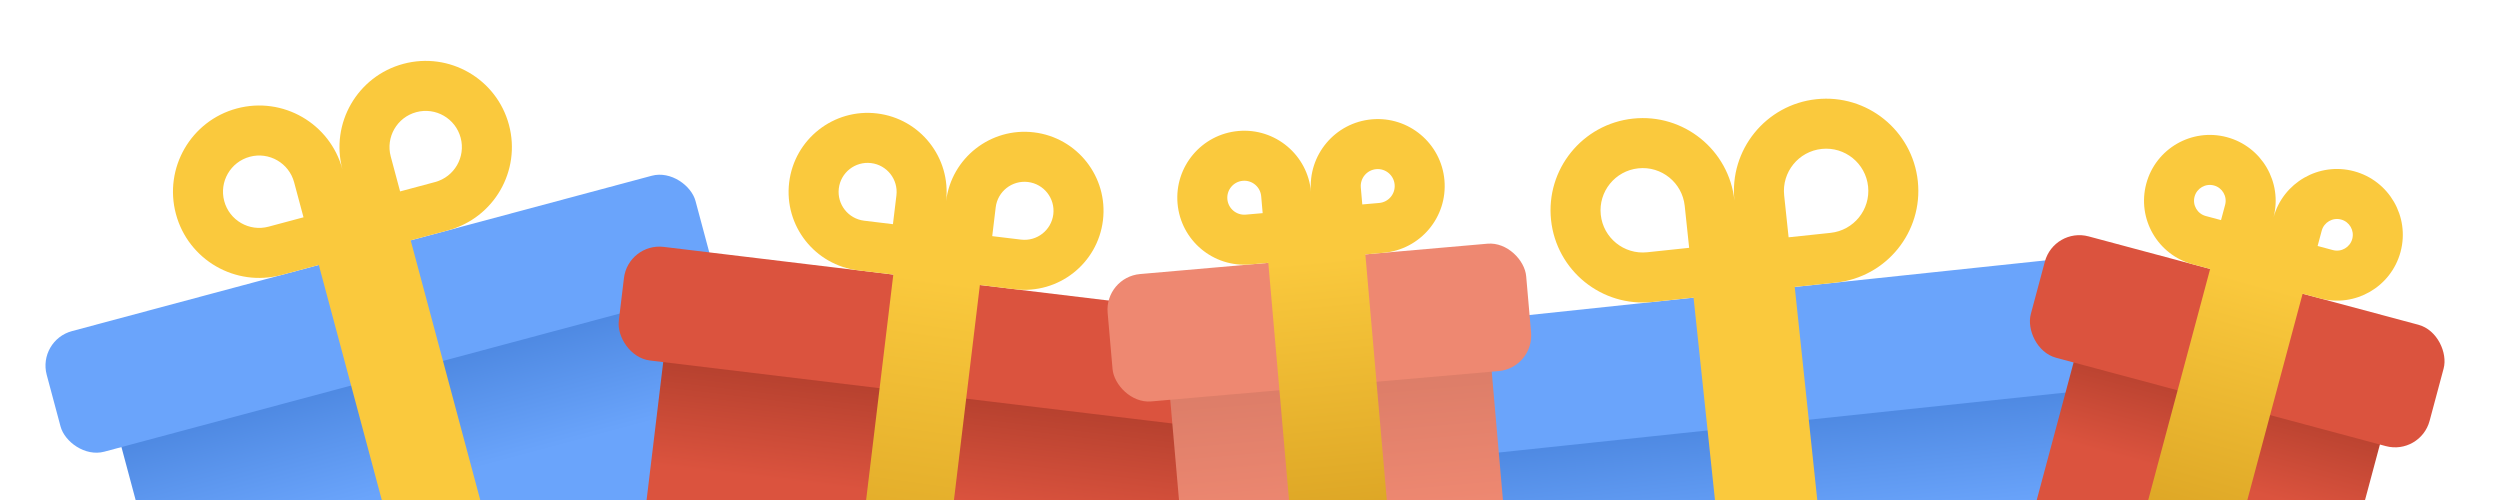 <svg width="350" height="70" viewBox="0 0 350 70" fill="none" xmlns="http://www.w3.org/2000/svg">
    <g clip-path="url(#clip0_1452_24205)">
        <rect x="202.715" y="55.155" width="86.354" height="37.39" rx="5"
            transform="rotate(-6.041 202.715 55.155)" fill="url(#paint1_linear_1452_24205)" />
        <rect x="193.717" y="46.26" width="100.598" height="18.695" rx="5"
            transform="rotate(-6.041 193.717 46.26)" fill="#6AA4FB" />
        <path fill-rule="evenodd" clip-rule="evenodd"
            d="M254.299 13.888C261.389 13.137 267.744 18.276 268.495 25.366C269.245 32.456 264.106 38.811 257.016 39.561L251.262 40.17L256.227 87.091L242.062 88.59L237.097 41.669L231.342 42.278C224.253 43.028 217.897 37.889 217.147 30.8C216.397 23.71 221.536 17.355 228.625 16.605C235.715 15.854 242.07 20.993 242.821 28.083C242.07 20.993 247.21 14.638 254.299 13.888ZM250.404 33.222L249.782 27.346C249.439 24.101 251.791 21.192 255.036 20.849C258.281 20.505 261.19 22.858 261.533 26.103C261.877 29.348 259.525 32.257 256.279 32.6L250.404 33.222ZM235.86 28.82L236.481 34.695L230.606 35.317C227.361 35.66 224.451 33.308 224.108 30.063C223.765 26.818 226.117 23.909 229.362 23.566C232.607 23.222 235.516 25.575 235.86 28.82Z"
            fill="#FAC93D" />
        <rect x="14.634" y="53.749" width="80.721" height="73.232" rx="5"
            transform="rotate(-15 14.634 53.749)" fill="url(#paint2_linear_1452_24205)" />
        <rect x="5.246" y="47.649" width="94.036" height="17.476" rx="5"
            transform="rotate(-15 5.246 47.649)" fill="#6AA4FB" />
        <path fill-rule="evenodd" clip-rule="evenodd"
            d="M56.474 8.938C62.911 7.213 69.527 11.033 71.252 17.47C72.977 23.908 69.157 30.524 62.72 32.249L57.495 33.649L78.603 112.423L65.741 115.869L44.634 37.095L39.408 38.495C32.971 40.22 26.355 36.4 24.63 29.963C22.905 23.526 26.725 16.909 33.162 15.184C39.599 13.459 46.216 17.279 47.941 23.716C46.216 17.279 50.036 10.663 56.474 8.938ZM56.014 26.799L54.703 21.905C53.978 19.202 55.582 16.424 58.285 15.7C60.988 14.975 63.766 16.579 64.491 19.282C65.215 21.985 63.611 24.763 60.908 25.487L56.014 26.799ZM41.179 25.528L42.491 30.422L37.597 31.733C34.894 32.458 32.116 30.854 31.392 28.151C30.667 25.448 32.271 22.67 34.974 21.946C37.677 21.221 40.455 22.825 41.179 25.528Z"
            fill="#FAC93D" />
        <rect x="93.855" y="42.362" width="74.003" height="67.137" rx="5"
            transform="rotate(6.876 93.855 42.362)" fill="url(#paint3_linear_1452_24205)" />
        <rect x="87.951" y="33.965" width="86.209" height="16.021" rx="5"
            transform="rotate(6.876 87.951 33.965)" fill="#DB533E" />
        <path fill-rule="evenodd" clip-rule="evenodd"
            d="M110.483 25.54C111.214 19.475 116.725 15.15 122.79 15.882C128.84 16.611 133.158 22.096 132.454 28.143C133.207 22.102 138.705 17.801 144.755 18.53C150.821 19.262 155.145 24.772 154.414 30.838C153.682 36.903 148.172 41.227 142.107 40.496L137.183 39.902L128.232 114.13L116.113 112.669L125.064 38.441L120.141 37.847C114.076 37.116 109.752 31.606 110.483 25.54ZM125.499 27.351L125.012 31.384L120.979 30.898C118.752 30.629 117.164 28.606 117.433 26.378C117.701 24.151 119.725 22.563 121.952 22.832C124.179 23.1 125.767 25.124 125.499 27.351ZM138.912 33.06L139.398 29.027C139.667 26.799 141.69 25.212 143.917 25.48C146.145 25.749 147.733 27.772 147.464 30C147.195 32.227 145.172 33.815 142.945 33.546L138.912 33.06Z"
            fill="url(#paint4_linear_1452_24205)" />
        <rect x="163.018" y="46.627" width="45.179" height="54.071" rx="5"
            transform="rotate(-4.993 163.018 46.627)" fill="url(#paint5_linear_1452_24205)" />
        <rect x="154.633" y="38.802" width="58.819" height="17.901" rx="5"
            transform="rotate(-4.993 154.633 38.802)" fill="#EE8871" />
        <path fill-rule="evenodd" clip-rule="evenodd"
            d="M192.065 16.706C197.224 16.255 201.772 20.072 202.223 25.231C202.673 30.39 198.857 34.938 193.698 35.389L191.33 35.596L191.149 35.611L195.452 84.865L181.865 86.052L177.562 36.798L175.015 37.021C169.856 37.472 165.308 33.655 164.857 28.496C164.407 23.337 168.224 18.789 173.383 18.338C178.542 17.888 183.089 21.705 183.54 26.864C183.089 21.705 186.906 17.157 192.065 16.706ZM190.72 28.622L190.514 26.254C190.399 24.947 191.367 23.794 192.675 23.68C193.982 23.565 195.135 24.533 195.249 25.84C195.363 27.148 194.396 28.301 193.088 28.415L190.72 28.622ZM176.567 27.473L176.773 29.841L174.406 30.048C173.098 30.162 171.945 29.194 171.831 27.887C171.717 26.579 172.684 25.426 173.992 25.312C175.3 25.198 176.452 26.165 176.567 27.473Z"
            fill="url(#paint6_linear_1452_24205)" />
        <rect x="292.688" y="41.843" width="44.396" height="40.208" rx="5"
            transform="rotate(15 292.688 41.843)" fill="url(#paint7_linear_1452_24205)" />
        <rect x="287.574" y="31.8" width="57.798" height="17.591" rx="5"
            transform="rotate(15 287.574 31.8)" fill="#DB533E" />
        <path fill-rule="evenodd" clip-rule="evenodd"
            d="M300.478 25.718C301.795 20.803 306.847 17.886 311.763 19.203C316.656 20.514 319.569 25.527 318.296 30.422C319.64 25.546 324.669 22.661 329.563 23.972C334.478 25.29 337.395 30.342 336.078 35.258C334.761 40.173 329.709 43.09 324.793 41.773L322.654 41.2L322.366 41.123L309.792 88.052L296.846 84.583L309.42 37.654L306.993 37.004C302.078 35.686 299.161 30.634 300.478 25.718ZM311.517 28.676L310.944 30.815L308.805 30.242C307.624 29.925 306.923 28.711 307.239 27.53C307.556 26.349 308.77 25.648 309.951 25.965C311.132 26.281 311.833 27.495 311.517 28.676ZM324.466 34.438L325.039 32.3C325.356 31.118 326.57 30.417 327.751 30.734C328.932 31.05 329.633 32.264 329.317 33.446C329 34.627 327.786 35.328 326.605 35.011L324.466 34.438Z"
            fill="url(#paint8_linear_1452_24205)" />
    </g>
    <defs>
        <linearGradient id="paint1_linear_1452_24205" x1="245.892" y1="55.155" x2="245.892"
            y2="92.545" gradientUnits="userSpaceOnUse">
            <stop stop-color="#3F7AD4" />
            <stop offset="0.641" stop-color="#6AA4FB" />
        </linearGradient>
        <linearGradient id="paint2_linear_1452_24205" x1="54.994" y1="53.749" x2="54.994"
            y2="126.981" gradientUnits="userSpaceOnUse">
            <stop stop-color="#3F7AD4" />
            <stop offset="0.341" stop-color="#6AA4FB" />
        </linearGradient>
        <linearGradient id="paint3_linear_1452_24205" x1="130.856" y1="42.362" x2="130.856"
            y2="109.498" gradientUnits="userSpaceOnUse">
            <stop stop-color="#A23726" />
            <stop offset="0.341" stop-color="#DB533E" />
        </linearGradient>
        <linearGradient id="paint4_linear_1452_24205" x1="138" y1="40" x2="131" y2="89.5"
            gradientUnits="userSpaceOnUse">
            <stop stop-color="#FAC93D" />
            <stop offset="1" stop-color="#D8A021" />
        </linearGradient>
        <linearGradient id="paint5_linear_1452_24205" x1="185.607" y1="46.627" x2="185.607"
            y2="100.698" gradientUnits="userSpaceOnUse">
            <stop stop-color="#D47864" />
            <stop offset="0.505" stop-color="#EE8871" />
        </linearGradient>
        <linearGradient id="paint6_linear_1452_24205" x1="177.5" y1="37" x2="181.5" y2="78.5"
            gradientUnits="userSpaceOnUse">
            <stop stop-color="#FAC93D" />
            <stop offset="1" stop-color="#D8A021" />
        </linearGradient>
        <linearGradient id="paint7_linear_1452_24205" x1="314.886" y1="41.843" x2="314.886"
            y2="82.05" gradientUnits="userSpaceOnUse">
            <stop stop-color="#A23726" />
            <stop offset="0.505" stop-color="#DB533E" />
        </linearGradient>
        <linearGradient id="paint8_linear_1452_24205" x1="323" y1="41.5" x2="312" y2="81"
            gradientUnits="userSpaceOnUse">
            <stop stop-color="#FAC93D" />
            <stop offset="1" stop-color="#D8A021" />
        </linearGradient>
        <clipPath id="clip0_1452_24205">
            <rect width="350" height="70" fill="white" />
        </clipPath>
    </defs>
</svg>
